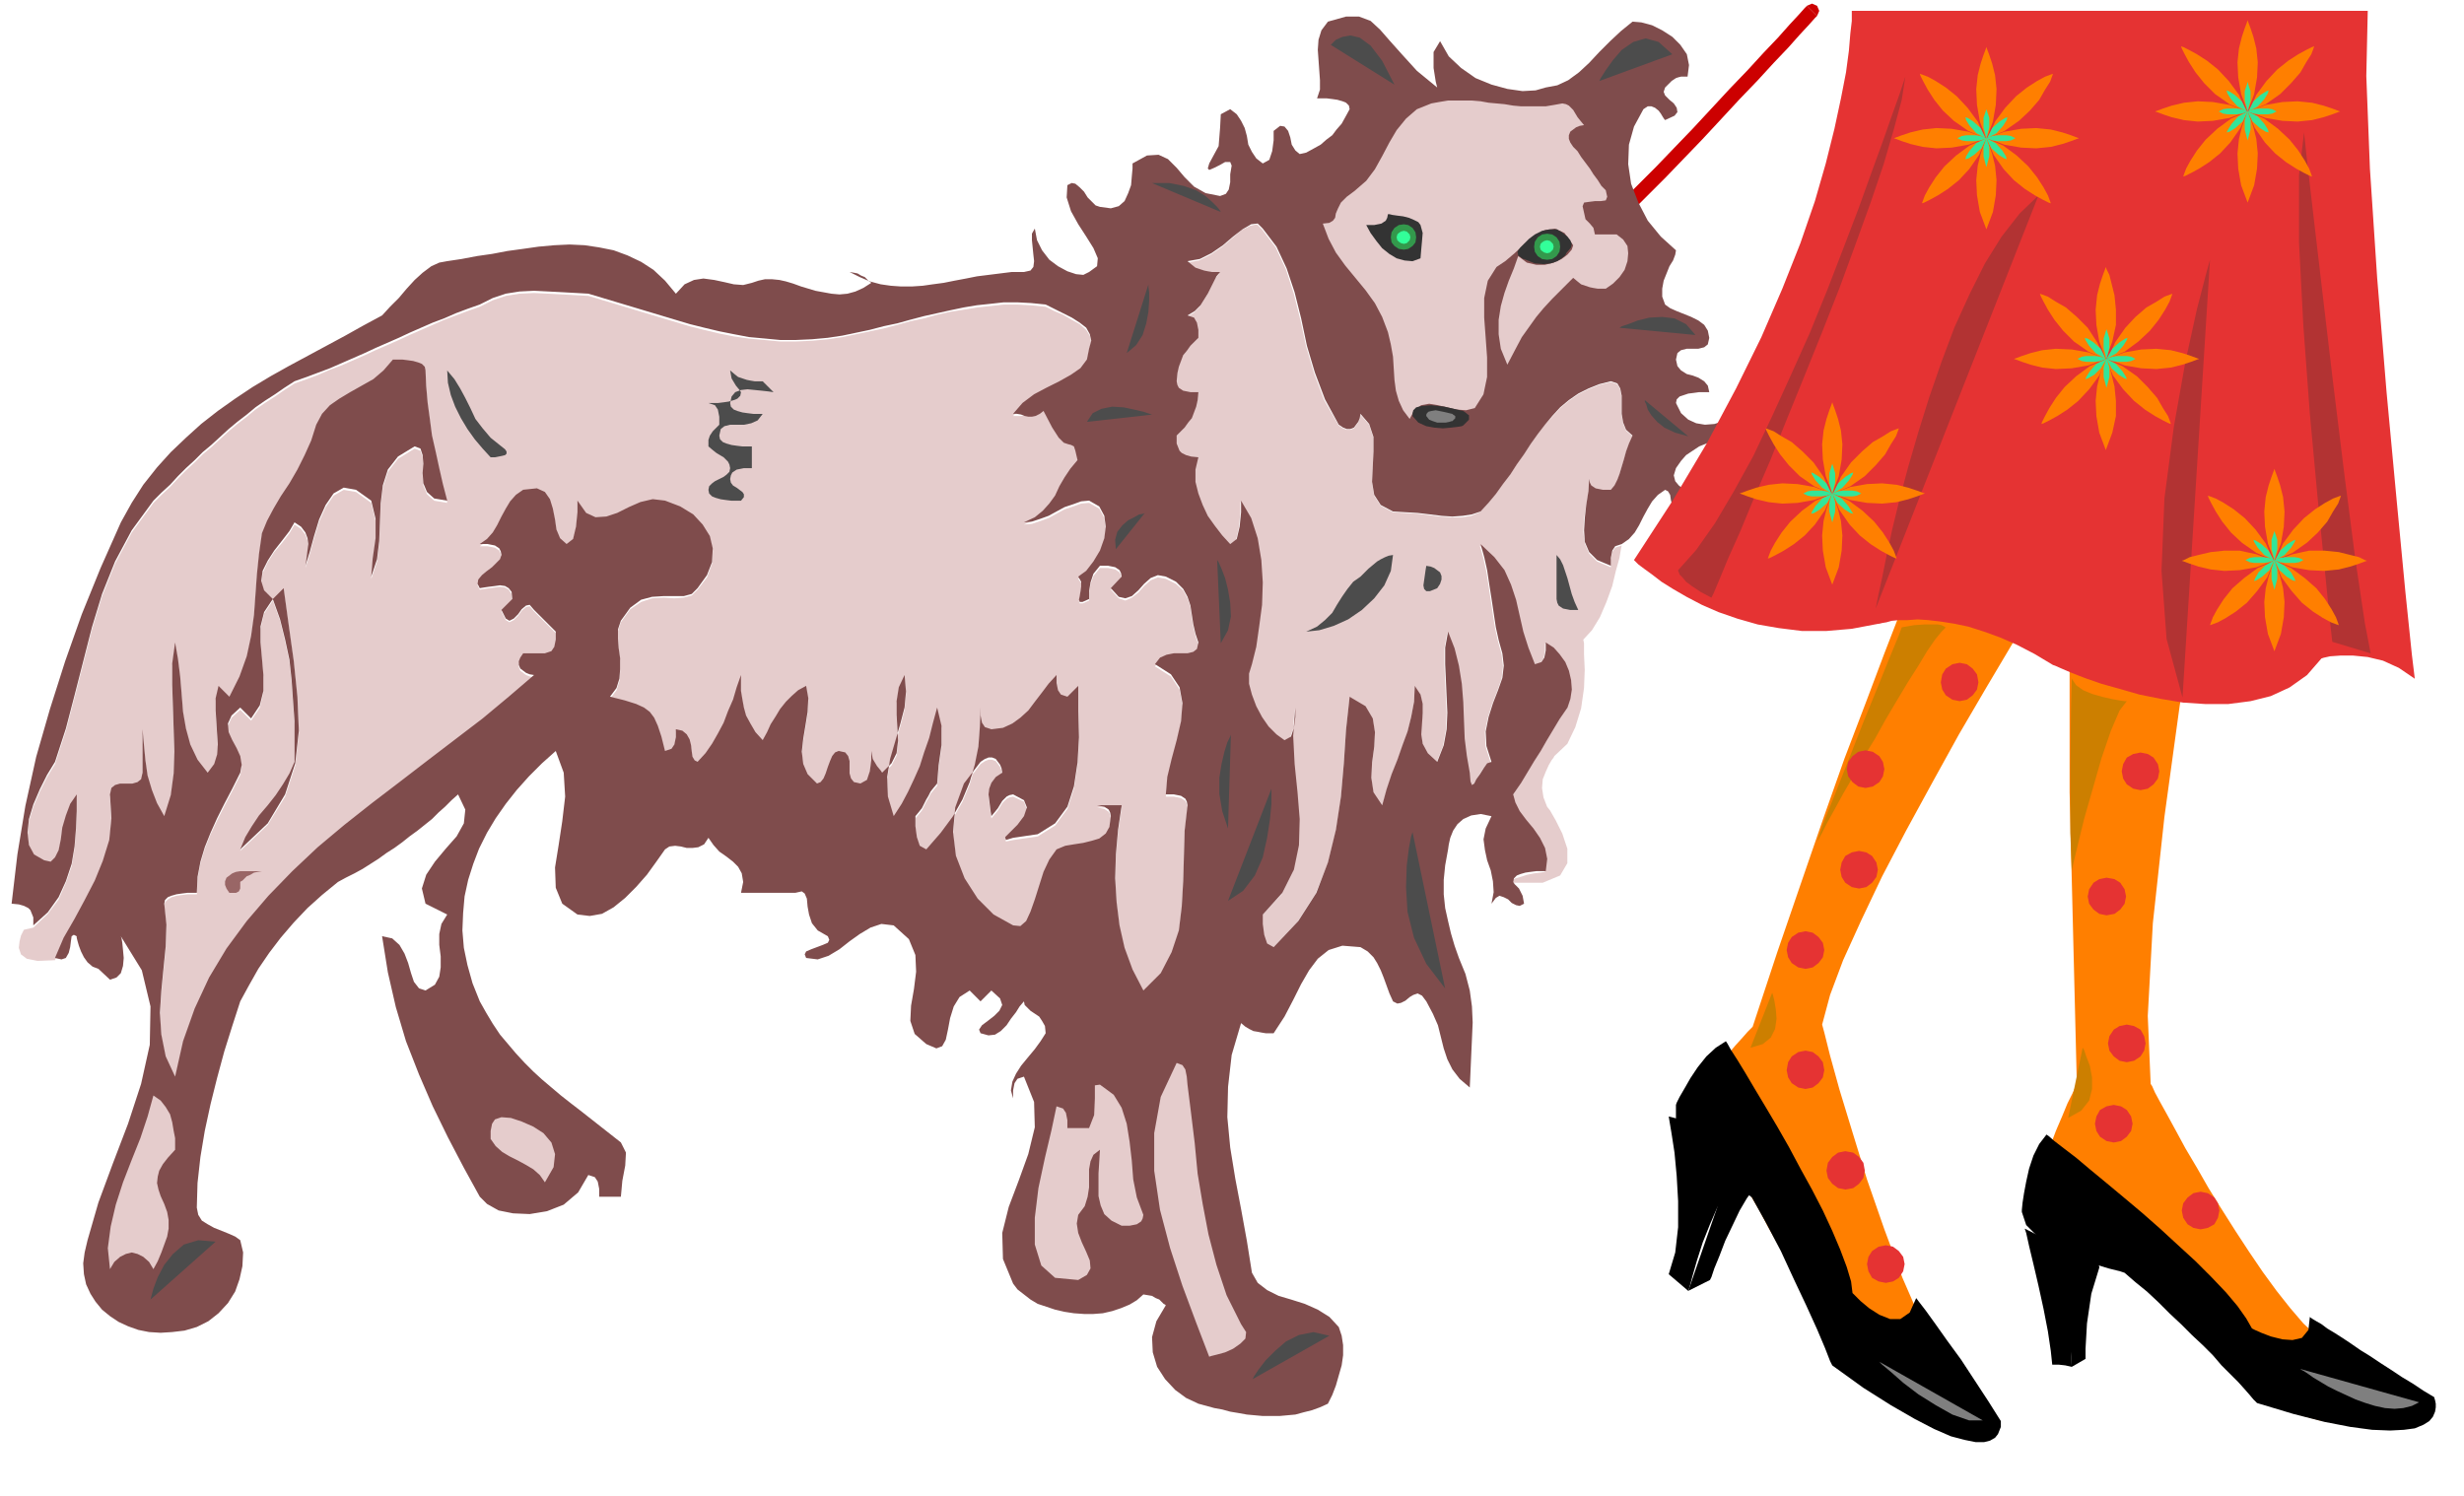 <svg xmlns="http://www.w3.org/2000/svg" width="326.88" height="2.067in" fill-rule="evenodd" stroke-linecap="round" preserveAspectRatio="none" viewBox="0 0 3405 2067"><style>.pen1{stroke:none}.brush2{fill:#c00}.brush3{fill:#e5cccc}.brush5{fill:#4c4c4c}.brush7{fill:#333}.brush8{fill:#7f7f7f}.brush9{fill:#33994c}.brush10{fill:#3f9}.brush11{fill:#ff7f00}.brush12{fill:#e53333}.brush13{fill:#000}.brush16{fill:#33e599}</style><path fill-rule="nonzero" d="m2511 22 3-7-3-7-7-3-7 3z" class="pen1 brush2"/><path fill-rule="nonzero" d="m2209 332 12-10 17-14 19-18 21-21 24-24 25-26 26-27 26-28 25-27 25-26 22-24 20-21 16-18 13-14 8-9 3-3-14-14-3 3-8 9-13 14-16 18-20 21-22 24-25 26-25 27-26 28-26 27-25 26-24 24-21 21-19 18-15 14-10 8z" class="pen1 brush2"/><path fill-rule="nonzero" d="m2199 316-4 6 2 6 5 5 7-1z" class="pen1 brush2"/><path d="m2090 1220-3-1 2-2 5-3 7-2 9-3 10-2 8-1 7-1 2-16-3-15-7-14-9-13-10-12-9-12-6-12-3-11 11-17 9-15 9-15 9-14 8-14 9-15 9-15 11-16 4-12 2-13-1-13-3-13-5-12-8-11-8-9-11-7v11l-2 10-4 6-9 3-9-22-7-23-5-22-5-21-7-21-9-20-14-18-19-18 5 18 4 18 3 19 3 20 3 20 3 19 4 18 5 18 2 17-2 17-6 17-7 18-6 19-4 20 1 20 7 22-6 3-5 6-5 8-5 8-3 5-3 2-2-4-1-13-4-23-3-24-1-25-1-26-2-25-4-25-6-24-9-23-4 22v23l1 22 1 23 1 22-1 23-4 22-9 23-13-12-6-13-2-13v-15l2-14v-13l-3-13-8-12-1 22-4 21-5 20-7 20-7 19-8 21-7 21-6 22-12-18-3-21 1-21 3-22 1-20-3-19-10-17-22-13-5 46-3 46-4 47-7 46-11 44-17 42-25 39-34 36-9-5-4-12-2-15v-13l27-29 16-32 7-35 1-35-3-38-4-38-2-39 3-40v13l-2 15-4 12-9 5-11-8-11-11-9-13-8-15-6-16-4-15v-14l4-13 6-24 4-28 4-30 1-31-2-31-5-29-9-28-14-25v16l-2 20-4 18-9 7-11-12-10-13-10-15-7-15-6-16-4-16v-17l4-17-10-1-7-2-6-3-3-3-2-5-2-5v-11l6-6 5-5 5-7 5-6 3-8 3-8 2-9 1-11h-11l-5-1-5-1-3-2-3-2-2-4-1-5 1-11 2-9 3-8 3-8 5-6 5-7 5-5 6-6v-11l-2-10-4-6-9-3 10-6 8-8 5-8 5-8 4-8 4-8 4-8 5-6h-11l-6-1-5-1-6-2-6-2-5-4-6-5 17-3 16-8 16-11 14-12 13-11 12-6 9-2 7 7 19 25 14 30 11 34 9 36 8 37 11 37 14 37 20 35 6 4 5 2h5l5-2 3-4 3-4 2-5 1-6 12 14 6 18v20l-1 21-1 21 3 18 9 14 17 9 17 1 17 1 16 2 16 2 15 1h14l13-2 12-5 11-12 10-12 10-14 10-13 9-14 10-14 9-14 10-14 10-13 11-12 11-12 12-10 13-9 14-7 15-6 16-4 9 3 4 7 2 10v25l2 12 4 10 9 8-5 11-4 11-3 11-3 10-3 10-3 8-4 8-5 6h-11l-5-1-5-1-3-2-3-2-2-4-1-5-1 18-3 18-3 18-1 18 2 16 6 14 11 11 19 8v-11l2-10 4-6 9-3-1 5-2 12-5 18-5 21-8 22-9 21-11 18-12 13 1 5v15l1 22-1 25-4 28-8 26-11 23-18 17-1 2-3 4-4 7-4 9-4 10-1 12 2 13 5 13 4 5 8 14 9 18 7 21v20l-10 17-24 10h-42zM33 1285l-1 2-3 6-2 8-1 9 3 9 8 6 15 3 24-1 12-28 15-26 14-27 14-26 11-28 9-28 3-31-2-32 2-9 5-4 7-2h17l7-2 5-4 2-9V966v45l2 22 2 21 3 21 6 20 7 18 10 18 9-29 4-30 1-30-1-31-1-31-1-30v-30l4-29 4 23 3 24 2 24 2 25 4 23 6 22 10 21 14 18 9-12 4-13 1-14-1-15-1-16-1-16v-17l4-17 15 15 14-28 10-28 6-29 4-28 2-28 2-29 3-28 4-28 7-17 9-17 10-17 12-18 11-19 10-20 9-20 7-22 8-15 11-12 13-9 15-9 16-9 16-10 14-12 13-15h13l8 1 7 1 7 2 5 3 4 4 1 5 1 22 2 23 3 22 3 23 5 22 5 23 5 22 6 23-18-3-10-9-5-12-1-14 1-13-1-12-3-9-8-3-23 14-14 18-7 22-3 25-1 26-1 26-3 25-8 24 2-25 4-28v-27l-6-25-21-15-17-3-14 8-11 16-9 20-7 23-6 22-6 19 1-6 1-8 1-8 1-8-1-8-3-8-6-8-9-6-7 12-10 13-11 13-9 14-7 15-2 13 4 13 12 12 15-15 7 51 7 50 5 49 2 48-5 45-14 43-24 39-38 36 7-16 9-15 10-15 12-14 11-14 10-15 9-15 7-16v-56l-2-28-2-29-3-28-6-28-7-29-10-28-12 18-5 21v21l2 23 2 23v21l-5 21-12 18-15-15-12 11-5 11 1 12 5 11 6 11 5 11 2 12-2 11-11 22-11 21-10 20-9 19-8 20-6 20-4 21-1 22h-13l-8 1-7 1-7 2-5 3-4 4-1 5 3 29-1 30-3 30-3 31-2 31 2 30 6 30 13 28 11-49 16-46 20-42 24-40 28-38 30-36 33-34 35-32 37-31 38-30 38-30 39-29 38-29 38-29 36-30 35-30-6-1-5-2-4-3-4-3-2-5v-5l2-5 4-6h30l9-3 4-7 2-9v-12l-5-5-4-4-3-3-3-3-3-3-3-3-4-4-5-5-6-7-5 1-6 5-5 7-6 6-6 3-5-3-6-12 15-15-1-9-4-6-5-3-7-1-7 1-8 1-7 1-6 1-3-6 1-5 5-6 6-6 8-5 6-6 5-5 2-6-1-5-2-4-3-2-3-2-5-1-5-1h-11l10-7 8-9 6-10 6-12 6-11 6-10 8-9 10-7 19-2 11 5 7 10 4 13 3 15 2 14 5 12 9 8 9-7 4-17 2-20v-16l12 17 13 6 15-1 15-5 16-8 16-7 17-4 17 2 21 8 18 11 13 14 10 16 4 17-1 18-7 19-13 17-8 8-11 3-13 1-15-1-16 1-15 5-15 10-13 18-4 12v13l1 14 2 14v14l-1 14-4 13-9 12 20 5 16 5 11 5 8 6 6 8 5 11 5 15 5 20 9-3 4-6 2-10v-11l9 2 6 5 4 7 2 8 1 9 1 7 3 5 4 2 11-12 9-13 8-14 8-15 6-16 7-16 5-17 6-17v22l2 12 2 11 3 11 6 11 7 12 10 11 6-11 5-11 7-11 6-10 8-10 8-8 9-8 11-6 3 17-1 19-3 19-3 18-2 18 2 17 6 14 13 13 5-2 4-5 3-7 3-9 3-8 3-7 4-5 5-2 9 2 4 5 2 7v17l2 7 4 5 9 2 9-5 4-12 2-15v-13l2 11 6 10 5 6 2 3 13-13 7-14 2-17-1-18-1-18v-19l3-19 8-17 2 23-2 22-6 23-7 24-7 24-4 25 1 27 8 27 11-17 9-17 8-17 8-18 6-19 7-20 5-20 6-22 6 25v27l-4 28-2 25-5 6-4 5-3 6-3 5-3 6-3 6-4 5-5 6v13l2 15 4 12 9 5 20-23 17-22 13-23 10-24 7-24 5-25 2-27 1-27v11l2 10 4 6 9 3 16-2 13-6 11-8 11-10 9-12 10-13 9-12 11-12v11l2 10 4 6 9 3 15-15v35l1 36-2 35-5 33-9 28-17 23-24 15-34 5-10 2-1-3 7-7 10-11 9-11 4-12-4-11-15-7-5 1-4 2-3 3-3 3-3 5-3 5-4 5-5 6-1-6-1-8-1-8-1-8 1-8 3-8 6-8 9-6-1-6-2-5-3-4-3-4-5-2h-5l-5 2-6 4-23 30-12 33-3 34 4 33 12 31 18 28 22 22 27 15 10 1 8-7 6-13 6-17 6-19 6-20 8-17 10-14 12-4 12-3 13-2 12-2 10-4 9-6 5-10 2-14-1-5-2-4-3-2-3-2-5-1-5-1h-11 45l-5 34-3 33-1 34 2 33 4 32 7 31 11 30 15 29 24-25 15-28 10-31 4-33 2-34 1-35 1-36 4-34-1-5-2-4-3-2-3-2-5-1-5-1h-11l2-24 6-25 7-26 6-26 2-25-4-22-12-18-22-14 7-9 9-4 10-2h19l8-2 5-4 2-9-4-12-3-13-2-13-2-14-4-12-6-11-10-9-14-7-11-2-10 4-9 8-8 9-9 7-9 4-9-3-11-12 15-15-1-5-2-4-3-2-3-2-5-1-5-1h-11l-9 11-4 11-2 12v11l-9 4h-4l-1-3 1-5 1-6 1-7v-7l-4-6 11-8 10-13 9-15 6-17 2-16-2-15-7-13-14-8-11 1-11 4-12 4-11 6-11 6-11 4-12 4-11 1 16-7 15-9 14-11 13-12 12-13 12-13 12-13 11-12-11-10-11-8-11-7-10-7-10-7-8-10-8-11-6-15-6 5-5 4-6 2-5 2-6 1-6 1h-11l13-15 16-12 17-9 18-9 16-9 13-10 9-12 3-15 3-11-2-9-5-8-9-8-11-6-12-7-12-5-12-6-20-2-19-1h-19l-18 2-19 2-18 3-19 3-18 4-18 5-19 4-18 5-19 5-19 4-19 4-19 4-20 3-22 2-22 1h-22l-21-2-22-2-21-3-20-4-21-5-20-5-20-6-20-6-20-6-20-6-20-6-20-6-20-6-18-1-18-1-19-1-20-1-20 1-19 3-18 6-18 9-17 6-16 6-16 6-16 7-16 7-16 7-15 7-16 7-16 7-15 7-16 7-16 7-16 6-16 7-16 6-17 6-14 9-13 9-14 9-13 9-12 10-13 10-12 10-12 11-12 11-12 10-11 11-12 11-11 11-11 12-12 11-11 11-30 41-23 43-18 45-14 46-12 47-12 47-12 46-15 46-11 18-10 20-9 21-6 20-2 19 2 16 7 13 14 8 9 2 6-6 5-10 3-14 2-16 5-17 6-16 9-13v23l-1 24-2 25-4 24-8 23-10 23-15 20-20 19-13 3z" class="pen1 brush3"/><path d="m2241 752 10-7 8-9 6-10 6-12 6-11 6-10 8-9 10-7 4 2 3 5 1 7 2 8 2 9 3 7 6 5 10 2 6 1 7 1 7 1 6 1 5-1 3-3v-6l-4-9-7-10-9-8-9-6-9-6-8-6-5-6-2-8 3-10 7-10 7-8 9-6 9-6 10-4 11-5 11-5 11-5 3-2 5-5 6-9 2-10-12 6-13 4-13 4-13 1-12-2-11-5-10-9-7-14 1-5 4-4 6-2 6-2 8-1 7-1h14l-2-9-5-6-8-5-8-3-8-2-8-5-5-6-2-9 2-9 5-4 8-2h16l8-2 5-4 2-9-2-10-5-8-8-6-10-5-10-4-10-4-9-4-7-5-4-11v-11l2-11 4-10 4-10 5-8 3-8 1-6-21-19-18-22-13-25-10-26-4-27 1-27 7-25 13-24 6-4h5l5 2 5 4 3 4 3 5 2 3 1 1 13-6 4-5-1-6-4-6-6-5-6-6-2-5 2-6 5-5 4-4 3-2 3-2 3-1 4-1h9l2-16-3-15-9-13-11-11-14-9-14-7-15-4-12-1-16 13-15 14-15 15-14 15-14 13-15 11-15 7-16 3-14 4-18 1-21-3-22-6-22-9-20-14-17-16-12-21-9 15v22l3 19 2 8-28-23-20-22-17-19-14-16-13-12-16-6h-18l-25 7-9 12-4 13-1 14 1 14 1 14 1 14v13l-4 12h13l8 1 7 1 7 2 5 2 4 4 1 5-6 11-5 9-7 8-6 8-8 6-8 7-9 5-11 6-9 2-6-5-5-8-2-10-3-9-5-6-6-1-9 7v13l-2 15-4 12-9 5-9-7-6-9-5-10-2-12-3-11-5-10-6-9-9-7-13 7-1 19-2 25-13 24-2 7 2 2 7-3 8-4 7-4h7l2 5-2 12v11l-2 10-4 6-8 3-20-4-16-9-13-13-11-13-12-12-13-6-16 1-20 11v7l-1 11-1 12-4 11-5 11-8 7-11 3-15-2-6-2-5-5-6-6-5-8-6-6-6-5-5-1-6 3-1 17 6 19 10 18 11 17 10 16 6 14-1 11-11 8-8 4-10-1-12-4-13-7-12-9-10-13-7-14-3-16-4 7v9l1 10 1 10 1 9-1 8-4 5-9 2h-17l-16 2-16 2-16 2-15 3-16 3-15 3-15 2-14 2-15 1h-15l-14-1-14-2-15-4-14-6-14-7 6 1 5 1 5 3 5 2 3 3 3 3 2 1 1 1-11 7-11 5-11 3-11 1-11-1-11-2-11-2-10-3-10-3-11-4-10-3-9-2-10-1h-10l-9 2-9 3-12 3-13-1-13-3-14-3-15-2-13 2-13 6-12 13-15-18-16-15-17-11-19-9-19-7-20-4-20-3-21-1-21 1-22 2-21 3-22 3-21 4-21 3-21 4-20 3-11 2-11 5-12 9-11 10-11 12-11 13-12 12-11 12-26 14-25 14-26 14-26 14-26 14-25 14-25 15-24 16-24 17-23 18-21 19-21 20-19 21-19 24-16 25-15 27-28 63-26 64-23 65-21 66-19 66-15 68-11 67-8 68 10 1 7 2 6 3 3 3 2 5 2 5v11l20-18 15-21 10-22 8-24 4-24 2-25 1-24v-23l-9 13-6 16-5 17-2 16-3 15-5 10-6 6-9-2-14-8-7-13-2-17 2-19 6-20 9-21 10-20 11-18 15-46 12-46 12-47 12-47 14-46 18-45 23-43 30-41 11-11 12-11 11-12 11-11 12-11 11-11 12-10 12-11 12-11 12-10 13-10 12-10 13-9 14-9 13-9 14-9 17-6 16-6 16-6 16-7 16-7 16-7 15-7 16-7 16-7 15-7 16-7 16-7 16-6 16-7 16-6 17-6 18-9 18-6 19-3 20-1 20 1 19 1 18 1 18 1 20 6 20 6 20 6 20 6 20 6 20 6 20 6 20 5 21 5 20 4 21 4 22 2 21 2h22l22-1 22-2 20-3 19-4 19-4 19-5 19-4 18-5 19-5 18-4 18-4 19-4 18-3 19-2 18-2h19l19 1 20 2 12 6 12 6 12 6 11 7 9 7 5 9 2 9-3 11-3 15-9 12-13 9-16 9-18 9-17 9-16 12-13 15h5l6 1 5 2 5 1h5l5-1 6-3 5-4 12 23 9 14 7 7 6 2 4 1 4 2 2 6 3 13-10 12-8 12-7 12-6 13-8 11-9 10-11 9-15 7 11-1 12-4 11-4 11-6 11-6 12-4 11-4 11-1 14 8 7 13 2 15-2 16-6 17-9 15-10 13-11 8 4 7v7l-1 7-1 6-1 5 1 3h4l9-4v-11l2-12 4-12 9-11h11l5 1 5 1 3 2 3 2 2 4 1 5-15 16 11 12 9 2 9-3 9-8 8-9 9-8 10-4 11 2 14 7 10 10 6 11 4 12 2 13 2 13 3 13 4 12-2 9-5 4-8 2h-19l-10 2-9 4-7 9 22 14 12 18 4 22-2 25-6 26-7 26-6 25-2 24h11l5 1 5 1 3 2 3 2 2 4 1 5-4 35-1 35-1 35-2 35-4 33-10 30-15 29-24 24-15-29-11-30-7-31-4-32-2-33 1-33 3-34 5-34h-45 11l5 1 5 1 3 2 3 2 2 4 1 5-2 15-5 9-9 7-10 3-12 3-13 2-12 2-12 5-10 14-8 17-6 19-6 19-6 17-6 13-8 7-10-1-27-15-22-22-18-28-12-31-4-33 3-34 12-33 23-30 6-4 5-2h5l5 2 3 4 3 4 2 5 1 6-9 6-6 8-3 8-1 8 1 8 1 8 1 8 1 6 5-6 4-5 3-5 3-5 3-3 3-3 4-2 5-1 15 8 4 10-4 12-9 12-10 10-7 7 1 4 10-3 34-5 24-15 17-23 9-28 5-33 2-35-1-36v-35l-15 15-9-3-4-6-2-10v-11l-11 12-9 12-10 13-9 12-11 10-11 8-13 6-16 2-9-3-4-6-2-10v-11l-1 27-2 27-5 25-7 24-10 24-13 23-17 23-20 23-9-5-4-12-2-15v-14l5-6 4-5 3-6 3-6 3-5 3-6 4-5 5-6 2-25 4-28v-27l-6-25-6 22-5 20-7 20-6 19-8 18-8 17-9 17-11 17-8-27-1-27 4-25 7-24 7-24 6-23 2-22-2-23-8 17-3 19v19l1 18 1 18-2 17-7 14-13 13-2-3-5-6-6-10-2-11v13l-2 15-4 12-9 5-9-2-4-5-2-7v-17l-2-7-4-5-9-2-5 2-4 5-3 7-3 8-3 9-3 7-4 5-5 2-13-13-6-14-2-17 2-18 3-18 3-19 1-19-3-17-11 6-9 8-8 8-8 10-6 10-7 11-5 11-6 11-10-11-7-12-6-11-3-11-2-11-2-12v-22l-6 17-5 17-7 16-6 16-8 15-8 14-9 13-11 12-4-2-3-5-1-7-1-9-2-8-4-7-6-5-9-2v11l-2 10-4 6-9 3-5-20-5-15-5-11-6-8-8-6-11-5-16-5-20-5 9-12 4-13 1-13v-15l-2-14-1-13v-13l4-12 13-18 15-11 15-4 16-1h28l11-3 8-8 13-18 7-18 1-19-4-17-10-16-13-14-18-11-21-8-17-2-17 4-16 7-16 8-15 5-15 1-13-6-12-17v16l-2 20-4 17-9 7-9-8-5-12-2-14-3-15-4-13-7-10-11-5-19 2-10 7-8 9-6 10-6 11-6 12-6 10-8 9-10 7h11l5 1 5 1 3 2 3 2 2 4 1 5-2 6-5 5-6 6-8 6-6 5-5 6-1 6 3 6 6-1 7-1 8-1 7-1 7 1 5 3 4 5 1 10-15 15 6 12 5 3 6-3 6-6 5-7 6-5 5-1 6 7 5 5 4 4 3 3 3 3 3 3 3 3 4 4 5 5v11l-2 10-4 6-9 3h-30l-4 6-2 5v5l2 5 4 3 4 3 5 2 6 1-35 30-36 30-38 29-38 29-39 30-38 29-38 30-37 31-35 33-33 34-30 35-28 38-24 40-20 43-16 45-11 49-13-28-6-30-2-30 2-31 3-31 3-30 1-30-3-29 1-5 4-4 5-2 7-2 7-1 8-1h13l1-22 4-21 6-20 8-20 9-20 10-20 11-21 11-22 2-11-2-12-5-11-6-11-5-11-1-12 5-11 12-11 15 15 12-18 5-20v-22l-2-23-2-22v-22l5-20 12-18 10 28 7 28 6 28 3 28 2 29 2 28v56l-7 16-9 15-10 15-11 14-12 14-10 15-9 15-7 17 38-36 24-40 14-43 5-45-2-47-5-49-7-50-7-51-15 15-12-12-4-13 2-14 7-14 9-14 11-14 10-13 7-12 9 6 6 8 3 8 1 8-1 8-1 8-1 8-1 6 6-19 6-22 7-23 9-20 11-16 14-8 17 3 21 15 6 25v27l-4 28-2 25 8-24 3-25 1-26 1-26 3-25 7-22 14-18 23-14 8 3 3 9 1 12-1 13 1 14 5 12 10 9 18 3-6-23-5-22-5-23-5-22-3-23-3-22-2-23-1-22-1-5-4-4-5-2-7-2-7-1-8-1h-13l-13 15-14 12-16 9-16 9-15 9-13 9-11 12-8 15-7 22-9 20-10 20-11 19-12 18-10 17-9 17-7 17-4 28-3 29-2 28-2 28-4 29-6 28-10 28-14 28-15-15-4 17v17l1 16 1 16 1 15-1 14-4 13-9 12-14-18-10-21-6-22-4-23-2-25-2-24-3-24-4-23-4 29v30l1 30 1 31 1 31-1 30-4 30-9 29-10-18-7-18-6-20-3-21-2-21-2-22v-45 105l-2 9-5 4-7 2h-17l-7 2-5 4-2 9 2 33-3 30-9 29-11 27-14 27-14 26-15 26-12 28 9 2 6-2 4-7 2-8 1-8 1-7 3-2 4 2v2l1 4 2 7 3 8 4 8 5 7 7 6 8 3 16 15 9-3 6-6 3-10 1-11-1-11-1-10-1-6-1-3 29 47 12 50-1 53-12 54-18 55-21 55-20 54-15 52-4 17-2 15 1 15 3 14 6 13 7 11 9 11 11 9 12 8 13 6 14 5 15 3 16 1 16-1 17-2 17-5 16-8 14-11 13-14 10-16 6-17 4-18 1-19-4-17-7-5-9-4-10-4-10-4-9-5-8-5-5-8-2-10 1-34 4-36 6-36 8-37 9-36 10-37 11-35 11-34 12-22 13-23 15-22 16-21 18-21 19-20 20-18 22-18 11-6 12-6 11-6 11-7 11-7 11-8 11-7 11-8 10-8 11-8 10-8 10-8 9-9 9-8 9-9 9-8 10 21-2 19-10 18-15 17-15 18-12 18-6 19 5 21 30 15-8 13-3 14v15l2 16v15l-2 13-6 11-13 8-9-3-7-9-4-12-4-14-5-13-7-12-10-9-14-3 8 50 11 48 14 47 18 46 19 44 21 43 22 42 22 40 10 10 16 9 20 4 23 1 24-4 23-9 20-17 14-24 9 3 4 6 2 10v11h30l2-22 4-21 1-18-7-14-14-11-14-11-14-11-14-11-13-10-14-11-13-11-13-11-12-11-12-12-12-13-11-13-11-13-10-15-9-15-9-16-10-25-7-25-5-24-2-24 1-24 2-23 5-23 7-22 8-21 11-22 12-20 14-20 15-19 17-19 18-18 19-17 11 30 2 33-4 34-5 33-5 31 1 28 9 22 21 15 17 2 17-3 16-9 16-13 15-15 15-17 13-18 12-17 6-4 8-1 8 1 8 2h8l8-1 8-4 6-9 7 10 8 9 10 7 9 7 7 7 5 9 2 12-3 15h75l9-2 4 3 3 7 1 11 2 11 4 12 8 10 14 8 2 5-2 4-7 3-8 3-8 3-7 3-2 4 2 5 16 2 15-5 15-9 14-11 14-10 15-9 15-5 17 2 21 19 9 22 1 23-3 24-4 23-1 21 6 18 16 14 14 6 8-3 5-9 3-14 3-16 5-16 8-13 14-9 15 15 15-15 12 11 3 9-4 8-7 7-9 7-8 6-4 6 2 5 11 3 9-1 8-5 8-8 6-9 7-9 5-8 6-7 1 5 4 4 4 4 6 4 6 4 4 6 4 7 1 10-7 11-8 11-10 12-9 11-7 11-5 11-2 12 3 11v-11l2-10 4-6 9-3 14 35 1 35-9 37-13 36-14 37-9 36 1 36 14 34 6 8 9 7 9 7 10 6 12 4 12 4 13 3 13 2 14 1h13l13-1 13-3 12-4 12-5 10-6 9-8 6 1 6 1 5 3 5 2 3 3 3 3 2 1 1 1-13 22-6 22 1 21 6 20 11 17 14 15 15 11 17 8 11 3 11 3 11 2 11 3 12 2 11 2 11 1 11 1h23l11-1 11-1 11-3 12-3 11-4 11-5 6-12 5-13 4-14 4-14 2-14v-14l-2-13-4-12-13-14-16-10-18-8-19-6-17-5-16-8-13-10-8-14-7-44-8-44-8-42-7-43-4-42 1-42 5-44 13-44 6 5 5 3 6 3 6 1 5 1 6 1h11l15-23 12-23 11-22 11-19 12-16 15-12 19-6 25 2 10 6 8 8 5 8 5 10 4 10 4 11 4 11 5 11 6 3 5-1 6-3 6-5 5-3 6-2 6 3 6 8 9 17 7 16 4 16 4 16 5 15 7 14 10 13 14 12 1-22 1-23 1-22 1-23-1-22-3-22-6-23-9-22-6-17-5-17-4-17-4-18-2-19v-20l2-20 4-22 1-7 2-9 4-10 6-9 8-7 11-5 13-2 15 3-8 17-3 15 2 15 3 14 5 14 3 15 1 15-3 16 6-8 5-3 6 2 6 3 5 5 6 3 5 1 6-3-2-11-5-10-6-6-2-3 1-5 4-4 5-2 7-2 7-1 8-1h13l2-17-3-15-7-14-9-13-10-12-9-12-6-12-3-11 11-16 9-15 9-15 9-14 8-14 9-15 9-15 11-16 4-12 2-13-1-13-3-13-5-12-8-11-8-9-11-7v11l-2 10-4 6-9 3-9-23-7-22-5-22-5-22-7-21-9-20-14-18-19-18 5 18 4 18 3 20 3 19 3 20 3 20 4 18 5 18 2 17-2 17-6 17-7 18-6 19-4 20 1 20 7 22-6 2-5 7-5 8-5 7-3 6-3 2-2-5-1-12-4-23-3-24-1-25-1-26-2-25-4-25-6-24-9-23-4 22v23l1 22 1 23 1 22-1 23-4 22-9 23-13-12-7-13-2-13 1-15 1-14v-13l-3-13-8-12-1 22-4 21-5 20-7 19-7 20-8 20-7 21-6 22-12-18-3-20 1-21 3-22 1-20-3-19-10-17-22-13-5 46-3 46-4 46-7 46-11 45-16 42-25 39-34 36-9-5-4-12-2-15v-13l27-30 16-32 7-34 1-36-3-37-4-39-2-39 3-39v13l-2 15-4 12-9 5-11-8-11-11-9-13-8-15-6-16-4-15v-14l4-13 6-24 4-28 4-30 1-31-2-31-5-30-9-28-14-24v16l-2 20-4 17-9 7-11-12-10-13-10-14-7-15-6-16-4-16v-17l4-17-10-1-7-2-6-3-3-3-2-5-2-5v-11l6-6 5-5 5-7 5-6 3-8 3-8 2-9 1-11h-11l-5-1-5-1-3-2-3-2-2-4-1-5 1-11 2-9 3-8 3-8 5-6 5-7 5-5 6-6v-11l-2-10-4-7-9-3 10-6 8-8 5-8 5-8 4-8 4-8 4-8 5-6h-11l-6-1-5-1-6-2-6-2-5-4-6-5 17-3 16-8 16-11 14-12 13-10 12-7 9-1 7 7 19 25 14 30 11 33 9 36 8 38 11 37 14 37 19 35 6 4 5 2h5l5-2 3-4 3-4 2-5 1-6 12 14 6 18v20l-1 21-1 21 3 18 9 14 17 9 17 1 17 1 17 2 16 2 15 1 14-1 13-2 12-4 11-12 10-12 10-14 10-13 9-14 10-14 9-14 10-14 10-13 10-12 11-12 12-10 13-9 14-7 15-6 16-4 9 3 4 7 2 10v25l2 12 4 10 9 8-5 11-4 11-3 11-3 10-3 10-3 8-4 8-5 6h-11l-5-1-5-1-3-2-3-2-2-4-1-5-1 17-3 19-2 18-1 17 1 16 6 14 11 11 19 8v-11l2-10 4-6 9-3z" class="pen1" style="fill:#7f4c4c"/><path d="m1054 527 15 15-7-1-9-1-10-1-10-1-9 1-8 3-5 6-2 9 1 5 4 4 5 2 7 2 7 1 8 1h13l-7 9-9 4-10 2h-19l-8 2-5 4-2 9 1 5 4 4 5 2 7 2 7 1 8 1h13v30h-11l-5 1-5 1-3 2-3 2-2 4-1 5 1 5 3 4 5 3 4 3 4 3 2 3v4l-4 5h-13l-8-1-7-1-7-2-5-2-4-4-1-5 1-5 4-4 4-3 6-3 6-3 4-3 4-4 1-5-1-5-2-4-3-3-3-3-5-3-5-3-5-4-6-5v-9l2-6 4-6 9-9v-11l-2-10-4-6-9-3h13l8-1 7-1 7-2 5-2 4-4 1-5-2-3-5-6-6-10-2-11 6 5 5 4 6 2 6 2 5 1 6 1h11zm-361 90 5 4 2 3v3l-2 2-4 1-5 1-5 1h-6l-11-12-11-13-10-14-9-15-8-16-6-16-4-17-1-17 10 12 8 13 7 13 7 14 7 15 10 13 11 13 15 12zm1187 180 6-6 5-5 6-5 6-5 5-3 6-3 5-2 6-1-3 22-9 20-14 18-17 16-19 13-20 9-20 6-18 2 15-7 11-9 10-10 7-12 7-11 7-10 8-10 10-7zm91-15 6 1 5 2 4 3 4 3 2 5v5l-2 6-4 6-10 4h-5l-3-3-1-5 1-7 1-7 1-7 1-6zm180-15 5 6 4 8 3 9 3 9 3 11 3 11 4 11 5 11h-11l-5-1-5-1-3-2-3-2-2-4-1-5v-61z" class="pen1 brush5"/><path d="M332 1219v9l-2 4-4 2h-9l-4-6-2-5v-5l2-5 4-3 4-3 5-2 6-1h30l-6 1-5 1-5 3-5 2-3 3-3 3-2 1-1 1z" class="pen1" style="fill:#966"/><path d="m1873 263-12 9-8 8-4 8-3 7-1 6-3 4-5 3-9 1 8 21 10 19 13 18 14 17 14 17 13 18 10 19 8 21 4 17 3 17 1 16 1 16 2 15 4 14 6 13 9 12 7-13 9-6 11-2 12 2 13 3 13 3 13 1 12-3 12-19 5-24v-27l-2-28-2-27v-27l5-24 12-19 12-8 13-11 14-13 14-11 14-8 14-2 13 6 12 17-2 6-6 7-8 6-11 5-12 3h-12l-13-3-12-9-6 17-7 17-6 17-5 18-3 19v20l3 20 9 22 11-21 9-17 10-14 10-14 10-12 12-13 13-13 16-16 6 5 5 4 6 2 6 2 5 1 6 1h11l10-7 9-9 7-10 4-12 1-11-1-10-6-9-9-7h-30l-2-9-5-6-6-6-2-9-2-9 2-5 7-1 8-1h8l7-1 2-5-2-9-6-6-5-8-6-8-5-8-6-8-6-8-5-8-6-6-4-6-2-5v-5l2-5 4-3 4-3 5-2 6-1-5-6-4-5-3-5-3-5-3-3-3-3-4-2-5-1-11 2-12 2h-34l-11-1-12-2-11-1-11-1-11-2-12-1h-33l-12 2-11 2-20 8-15 13-13 16-10 17-10 19-10 18-12 16-15 13zm-232 1236-1-11-2-10-4-6-8-3-22 47-9 50v52l8 54 14 53 17 52 19 51 18 47 3-1 8-2 11-3 11-5 10-7 7-7 1-9-7-11-20-40-14-42-11-42-8-42-7-42-4-42-5-41-5-40zm-136 60h-30v-11l-2-10-4-6-9-3-7 33-9 38-9 42-5 41v37l9 29 19 17 32 3 12-7 5-9-1-11-5-12-6-13-5-13-2-13 2-12 9-12 4-13 2-13v-25l2-11 4-9 9-7-1 17-1 16v31l3 13 5 12 10 9 14 7h11l5-1 5-1 3-2 3-2 2-4 1-5-9-24-5-25-2-26-3-26-4-25-7-22-11-18-19-14-7 1v18l-1 23-7 18zm-812-15-9 3-4 6-2 10v11l7 10 9 8 10 6 12 6 11 6 10 6 9 8 7 10 12-21 2-18-5-16-11-13-14-9-16-7-15-5-13-1zm-466 120-5-11-3-9-2-9 1-9 2-8 5-9 7-9 10-11v-16l-2-10-2-12-3-11-6-10-7-9-10-7-8 29-10 30-12 30-12 31-10 31-7 30-4 30 3 29 6-10 8-7 8-4 8-2 8 2 8 4 8 7 6 10 6-11 5-12 4-11 4-11 2-11v-12l-2-11-4-11z" class="pen1 brush3"/><path d="m1963 311 3 11-1 12-1 11-1 12-11 4-11-1-11-3-10-6-10-8-8-10-8-11-6-11h11l5-1 5-1 3-2 3-2 2-4 1-5h2l4 1 7 1 8 1 8 2 7 3 6 3 3 4zm-11 264v-4l1-4 4-4 8-2 13-1 18 2 26 6 3 2 5 4v6l-8 8-2 1-6 1-9 1-11 1-12-1-11-2-11-5-8-9z" class="pen1 brush7"/><path d="M1971 575v-2l1-2 2-2 4-1 6-1 10 2 13 3 1 1 3 2v3l-4 4h-1l-3 1-5 1h-12l-6-2-5-2-4-5z" class="pen1 brush8"/><path d="m2097 348 1-2 3-4 5-5 7-7 8-6 10-5 10-2h11l1 1 4 2 4 3 5 4 4 5 2 5-1 5-5 6-1 1-2 4-5 4-6 4-9 3-10 1-12-1-15-6h-1l-3-2-4-3-1-5z" class="pen1 brush7"/><path d="m1839 62 2-2 5-5 9-4 11-2 13 3 15 11 16 21 17 33-88-55zm371 50 2-4 7-11 10-14 12-14 16-11 17-5 18 5 19 17-101 37z" class="pen1 brush5"/><path d="m1940 345 6-1 6-4 4-5 1-7-1-7-4-6-6-4-6-1-7 1-6 4-4 6-1 7 1 7 4 5 6 4 7 1z" class="pen1 brush9"/><path d="m1940 337 4-1 2-2 2-2 1-4-1-4-2-2-2-2-4-1-4 1-3 2-2 2-1 4 1 4 2 2 3 2 4 1z" class="pen1 brush10"/><path d="m2138 359 7-1 6-4 4-6 1-7-1-7-4-6-6-4-7-1-7 1-6 4-4 6-1 7 1 7 4 6 6 4 7 1z" class="pen1 brush9"/><path d="m2138 350 4-1 2-2 2-2 1-4-1-4-2-2-2-2-4-1-4 1-3 2-2 2-1 4 1 4 2 2 3 2 4 1z" class="pen1 brush10"/><path d="M1587 393v3l1 8v12l-1 15-3 16-5 16-9 14-13 11 30-95zm-5 316-2 1-6 1-7 4-8 4-8 7-7 9-3 11 1 13 40-50zm10-136-3-1-9-3-13-3-14-3-16-1-15 3-12 6-8 12 90-10zm90 201 2 3 4 9 5 13 4 16 3 18 1 19-4 19-10 18-5-115zm19 241-1 3-4 8-4 13-4 17-3 19v22l4 24 8 24 4-130zm56 75v21l-2 21-4 26-6 27-11 25-16 21-21 14 60-155zm195 60-2 6-3 16-3 24-1 30 2 34 9 36 17 36 26 34-45-216zm286-697 3-2 9-3 13-5 16-4 18-1 17 2 16 8 13 15-105-10zm35 100v2l2 4 2 7 5 8 8 9 10 8 15 7 18 5-60-50zm-586-260-1-2-4-5-7-7-9-8-13-8-17-6-20-4h-24l95 40zm44 1613 2-4 6-9 10-13 13-13 15-13 18-9 20-4 22 5-106 60zM208 1796l1-4 3-11 6-16 9-17 12-15 15-13 20-6 24 2-90 80z" class="pen1 brush5"/><path d="m2741 580-2 3-4 10-8 16-10 22-13 29-15 35-18 42-20 49-23 55-24 62-26 69-29 76-29 82-31 90-33 96-34 103-2 2-5 5-7 8-10 11-11 13-14 17-13 18-15 21-1 1-2 5-1 8 2 13 6 17 12 21 21 28 31 33 2 4 7 13 10 17 11 21 13 23 13 22 11 19 10 14 29 38 27 32 26 26 24 22 22 18 21 14 19 11 17 7 15 6 13 3 12 1h9l7-1 6-1 3-1h1l-7-19-10-20-14-20-15-19-15-17-12-13-9-9-3-3-27-62-25-67-24-69-20-65-18-59-13-47-8-32-3-11 11-41 18-48 25-55 29-61 33-63 36-66 37-67 38-65 38-64 36-60 33-54 30-48 25-40 19-30 13-19 4-7-202-48z" class="pen1 brush11"/><path d="m2868 623-3 48-5 153v271l10 404-2 3-4 9-7 14-7 17-9 21-9 24-8 25-7 25v2l-1 5 2 8 6 11 11 13 20 16 28 19 40 20 4 3 12 8 16 12 20 15 20 16 19 17 16 15 11 13 29 39 29 32 28 25 27 18 26 12 25 7 23 4 21-1 20-3 18-5 15-6 13-7 11-6 8-6 4-4 2-1-13-16-20-15-22-13-24-13-23-10-19-8-13-5-5-2-18-17-18-21-19-24-19-26-19-28-19-29-19-30-18-29-16-28-16-27-13-24-12-22-10-18-7-13-4-9-2-3-4-94 7-128 16-147 21-153 23-143 20-121 14-82 6-31-207 24z" class="pen1 brush11"/><path d="M2559 15v14l-2 17-2 24-4 30-7 36-9 42-12 48-15 52-20 58-25 63-29 67-35 71-40 75-47 79-54 83 2 2 4 4 8 6 11 8 13 10 16 10 19 11 21 11 23 10 26 9 28 8 29 5 32 4h34l35-3 37-7h1l4-1 6-1 7-2 10-1h12l14-1 15 1 17 2 19 3 19 4 22 7 22 8 23 10 25 13 25 15 3 1 9 4 14 6 18 7 23 8 25 7 28 8 30 6 30 5 31 2h31l31-4 28-7 26-12 24-17 20-23 3-1 9-2 14-1h18l20 2 21 5 22 10 22 15-4-33-9-87-12-126-14-150-13-158-10-151-5-128 2-90h-713z" class="pen1 brush12"/><path d="m2306 1543 1 6 3 18 4 26 3 32 2 35v36l-4 35-9 30 27 23 2-6 4-15 6-21 8-25 10-25 10-23 11-17 10-10v-4l-2-10-5-15-7-18-11-17-15-16-21-12-27-7z" class="pen1 brush13"/><path d="m2333 1784 30-15 2-4 4-12 7-17 8-21 10-21 10-21 10-17 9-12-37-13-53 153zm495-216 3 2 8 7 13 10 17 13 19 16 23 19 24 20 25 21 25 22 25 23 24 22 22 22 20 21 16 19 12 17 8 14 4 2 9 4 13 5 16 4 14 1 13-3 9-11 2-18 1 1 3 2 5 3 7 4 8 6 10 6 11 7 12 8 13 9 13 8 15 10 14 9 15 10 15 9 15 10 15 9v1l1 3 1 5v5l-1 6-3 7-5 6-8 5-12 5-15 2-19 1-25-1-30-4-36-7-43-11-50-15-1-1-4-4-5-6-7-8-9-10-11-11-12-12-12-14-14-14-15-14-15-15-16-15-15-15-16-15-16-13-15-13-6-2-16-4-23-7-26-10-26-12-23-15-16-16-6-18v-3l1-10 2-13 3-16 4-18 6-18 8-16 10-13z" class="pen1 brush13"/><path d="m2385 1439 2 3 5 9 9 14 11 18 13 22 15 25 16 27 16 28 16 30 16 29 15 29 13 28 11 26 9 24 6 20 2 16 3 3 8 8 12 10 14 9 15 6h14l13-9 9-20 3 4 10 13 13 18 17 24 19 26 19 29 19 29 17 27v8l-2 5-2 5-4 5-7 4-8 2h-12l-15-3-19-5-23-10-27-14-33-19-38-24-43-31-3-6-7-18-11-26-15-33-17-36-18-39-20-38-20-36-5-4-14-9-19-15-21-18-20-21-17-21-9-21v-19l1-3 4-8 7-12 8-14 10-15 12-15 13-12 14-9zm489 297-10 37-3 51 1 45 1 20-9-2-9-1h-9l-2-19-4-27-6-31-7-32-7-30-6-25-4-18-2-6 76 38z" class="pen1 brush13"/><path d="m2863 1889 19-11v-14l2-35 6-41 11-36v-1l-1-4-3-5-4-6-6-6-9-6-12-4-15-3 12 172z" class="pen1 brush13"/><path d="m2592 841 1-5 3-15 5-23 6-30 8-37 10-41 12-45 14-48 15-48 17-49 18-48 21-46 21-42 23-37 25-32 26-25-225 571zm462-482-5 18-13 50-16 73-16 90-13 99-4 100 7 94 22 81 38-605zm169 528-3-26-7-70-10-100-11-119-9-122-6-115v-93l7-59 3 29 9 78 13 111 15 127 16 130 15 116 13 87 8 42-53-16zm-590-781-2 6-6 18-10 28-13 37-16 44-18 50-21 55-22 57-24 59-26 58-26 57-26 55-27 49-26 44-26 37-25 28v1l1 2 1 3 4 4 5 6 8 6 12 8 15 8 3-6 8-19 12-29 17-38 19-46 22-51 23-57 24-59 25-62 24-61 22-60 21-58 18-53 14-48 11-41 5-32z" class="pen1" style="fill:#b23333"/><path d="m2863 938-1 38-1 85v90l2 53 2-10 6-25 9-37 12-42 12-42 13-38 12-28 10-13h-3l-7-1-11-2-13-3-14-4-12-5-10-7-6-9zm-235-71-4 11-12 29-17 42-20 49-20 51-19 48-16 40-9 26 2-3 5-9 7-14 10-18 12-22 14-24 14-26 16-26 15-27 16-27 15-25 14-22 12-20 11-16 9-11 6-6h-1l-1-1-4-2-5-1h-19l-14 1-17 3zm250 581 2 3 3 9 5 13 3 16v16l-4 16-11 14-18 10 20-97zm-429-76 1 3 2 8 2 12 1 13-2 14-6 12-11 9-17 5 30-76z" class="pen1" style="fill:#cc7f00"/><path d="m3179 1892 1 1 4 2 6 4 7 5 10 6 10 6 12 6 13 6 13 6 14 5 13 4 14 3 13 1 12-1 12-3 10-5-164-46zm-582-10 4 4 12 10 17 15 21 16 24 15 23 13 23 8h19l-143-81z" class="pen1 brush8"/><path d="m2958 1092 10-2 8-6 6-8 2-10-2-10-6-9-8-5-10-2-10 2-9 5-5 9-2 10 2 10 5 8 9 6 10 2zm-47 173 11-2 8-6 6-8 2-10-2-10-6-9-8-5-11-2-10 2-8 5-6 9-2 10 2 10 6 8 8 6 10 2zm28 203 10-2 9-6 5-8 2-10-2-10-5-9-9-5-10-2-10 2-8 5-6 9-2 10 2 10 6 8 8 6 10 2zm-18 111 10-2 8-6 6-8 2-10-2-10-6-9-8-5-10-2-10 2-9 5-5 9-2 10 2 10 5 8 9 6 10 2zm120 120 10-2 9-5 5-9 2-10-2-10-5-8-9-6-10-2-10 2-8 6-6 8-2 10 2 10 6 9 8 5 10 2zm-333-730 10-2 8-6 6-8 2-10-2-11-6-8-8-6-10-2-10 2-9 6-5 8-2 11 2 10 5 8 9 6 10 2zm-130 120 10-2 9-6 5-8 2-10-2-10-5-8-9-6-10-2-10 2-8 6-6 8-2 10 2 10 6 8 8 6 10 2zm-9 139 10-2 8-6 6-8 2-10-2-10-6-9-8-5-10-2-10 2-9 5-5 9-2 10 2 10 5 8 9 6 10 2zm-74 111 10-2 8-6 6-8 2-10-2-10-6-8-8-6-10-2-10 2-9 6-5 8-2 10 2 10 5 8 9 6 10 2zm0 166 10-2 8-6 6-8 2-10-2-11-6-8-8-6-10-2-10 2-9 6-5 8-2 11 2 10 5 8 9 6 10 2zm55 139 11-2 8-6 6-8 2-10-2-11-6-8-8-6-11-2-10 2-8 6-6 8-2 11 2 10 6 8 8 6 10 2zm56 129 10-2 8-5 6-9 2-10-2-10-6-8-8-6-10-2-10 2-9 6-5 8-2 10 2 10 5 9 9 5 10 2z" class="pen1 brush12"/><path d="m2745 192 9-24 4-23 1-22-2-19-4-16-4-12-3-8-1-3-1 3-3 8-4 12-4 16-2 19 1 22 4 23 9 24z" class="pen1 brush11"/><path d="m2745 317 9-24 4-23 1-21-2-20-4-16-4-12-3-8-1-3-1 3-3 8-4 12-4 16-2 20 1 21 4 23 9 24zm-2-126-10-23-14-19-15-16-15-12-14-9-11-6-8-3-3-1 1 3 4 8 6 11 9 14 12 15 15 14 20 14 23 10z" class="pen1 brush11"/><path d="m2744 191-24-9-23-4-21-1-19 2-17 4-12 4-8 3-3 1 3 1 8 3 12 4 17 4 19 2 21-1 23-4 24-9zm1 0-23 10-19 14-16 15-12 15-9 14-6 11-3 8-1 3 3-1 8-4 11-6 14-9 15-12 14-15 14-20 10-23zm2 0 10-23 14-19 15-16 15-12 14-9 11-6 8-3 3-1-1 3-3 8-7 11-8 14-13 15-15 14-20 14-23 10z" class="pen1 brush11"/><path d="m2746 191 24-9 23-4 21-1 20 2 16 4 12 4 8 3 3 1-3 1-8 3-12 4-16 4-20 2-21-1-23-4-24-9zm-1 0 23 10 19 14 16 15 12 15 9 14 6 11 3 8 1 3-3-1-8-4-11-6-14-9-15-12-14-15-14-20-10-23z" class="pen1 brush11"/><path d="m2745 191 4-15v-13l-3-9-1-3-1 3-3 9v13l4 15zm0 40 4-15v-13l-3-9-1-3-1 3-3 9v13l4 15zm-1-40-7-14-10-9-8-5-3-1 1 4 5 8 9 10 13 7z" class="pen1 brush16"/><path d="m2745 191-8-3-7-1h-13l-6 1-4 2-2 1h-1 1l2 1 4 2 6 1h13l7-1 8-3zm0 0-14 7-9 10-5 8-1 4 4-1 8-5 10-9 7-14zm1 0 7-14 10-9 8-5 3-1-1 4-5 8-9 10-13 7z" class="pen1 brush16"/><path d="m2745 191 8-3 7-1h13l6 1 4 2 2 1h1-1l-2 1-4 2-6 1h-13l-7-1-8-3zm0 0 13 7 9 10 5 8 1 4-3-1-8-5-10-9-7-14z" class="pen1 brush16"/><path d="m2910 496 9-24 5-23v-21l-2-20-4-16-3-12-4-8-1-3-1 3-3 8-4 12-4 16-2 20 1 21 4 23 9 24z" class="pen1 brush11"/><path d="m2910 622 9-24 5-23v-21l-2-20-4-16-3-12-4-8-1-3-1 3-3 8-4 12-4 16-2 20 1 21 4 23 9 24zm-1-126-11-23-13-20-15-15-15-13-14-8-11-7-8-3-3-1 1 3 4 8 6 11 9 14 12 15 15 15 20 14 23 10z" class="pen1 brush11"/><path d="m2910 496-24-9-23-4-22-1-19 2-16 4-12 4-8 3-3 1 3 1 8 3 12 4 16 4 19 2 22-1 23-4 24-9zm1 0-23 10-19 14-16 15-12 15-9 14-6 11-4 8-1 3 3-1 8-4 11-6 14-9 15-12 15-16 14-19 10-23zm2 0 10-23 14-20 14-15 15-13 14-8 11-7 8-3 3-1-1 3-3 8-6 11-9 14-12 15-16 15-19 14-23 10z" class="pen1 brush11"/><path d="m2912 496 24-9 23-4 21-1 20 2 16 4 12 4 8 3 3 1-3 1-8 3-12 4-16 4-20 2-21-1-23-4-24-9zm-2 0 23 10 20 14 15 15 13 15 8 14 7 11 3 8 1 3-3-1-8-4-11-6-14-9-15-12-15-16-14-19-10-23z" class="pen1 brush11"/><path d="m2911 496 4-15v-13l-3-10-1-3-1 3-3 10v13l4 15z" class="pen1 brush16"/><path d="m2911 536 4-15v-13l-3-10-1-3-1 3-3 10v13l4 15zm-1-40-7-14-10-9-8-5-4-1 1 3 5 8 9 10 14 8zm0 0-7-3-8-1h-12l-6 1-4 2-2 1h-1 1l2 1 4 2 6 1h12l8-1 7-3z" class="pen1 brush16"/><path d="m2911 496-14 7-9 10-5 8-1 3 3-1 9-5 9-9 8-13zm0 0 8-14 10-9 8-5 3-1-1 3-5 8-9 10-14 8zm0 0 8-3 7-1h13l6 1 4 2 2 1h1-1l-2 1-4 2-6 1h-13l-7-1-8-3zm0 0 13 7 9 10 5 8 1 3-3-1-8-5-10-9-7-13z" class="pen1 brush16"/><path d="m2532 682 9-24 4-23 1-21-2-19-4-16-4-12-3-8-1-3-1 3-3 8-4 12-4 16-2 19 1 21 4 23 9 24z" class="pen1 brush11"/><path d="m2532 808 9-24 4-23 1-21-2-20-4-16-4-12-3-8-1-3-1 3-3 8-4 12-4 16-2 20 1 21 4 23 9 24zm-2-126-10-23-14-20-15-15-15-13-14-8-11-7-8-3-3-1 1 3 4 8 6 11 9 14 12 15 15 15 20 14 23 10z" class="pen1 brush11"/><path d="m2531 682-24-9-23-4-21-1-19 2-17 4-12 4-8 3-3 1 3 1 8 3 12 4 17 4 19 2 21-1 23-4 24-9zm1 0-23 10-19 14-16 15-12 15-9 14-6 11-3 8-1 3 3-1 8-4 11-6 14-9 15-12 14-15 14-20 10-23zm2 0 10-23 14-20 15-15 15-13 14-8 11-7 8-3 3-1-1 3-3 8-7 11-8 14-13 15-15 15-20 14-23 10z" class="pen1 brush11"/><path d="m2533 682 24-9 23-4 21-1 20 2 16 4 12 4 8 3 3 1-3 1-8 3-12 4-16 4-20 2-21-1-23-4-24-9zm-1 0 23 10 19 14 16 15 12 15 9 14 6 11 3 8 1 3-3-1-8-4-11-6-14-9-15-12-14-15-14-20-10-23z" class="pen1 brush11"/><path d="m2532 682 4-15v-13l-3-10-1-3-1 3-3 10v13l4 15z" class="pen1 brush16"/><path d="m2532 722 4-15v-13l-3-10-1-3-1 3-3 10v13l4 15zm-1-40-7-14-10-9-8-5-3-1 1 3 5 8 9 10 13 8z" class="pen1 brush16"/><path d="m2532 682-8-3-7-1h-13l-6 1-4 2-2 1h-1 1l2 1 4 2 6 1h13l7-1 8-3zm0 0-14 7-9 10-5 8-1 3 4-1 8-5 10-9 7-13zm1 0 7-14 10-9 8-5 3-1-1 3-5 8-9 10-13 8z" class="pen1 brush16"/><path d="m2532 682 8-3 7-1h13l6 1 4 2 2 1h1-1l-2 1-4 2-6 1h-13l-7-1-8-3zm0 0 13 7 9 10 5 8 2 3-4-1-8-5-10-9-7-13z" class="pen1 brush16"/><path d="m3106 154 9-24 4-23 1-21-2-19-4-16-4-12-3-8-1-3-1 3-3 8-4 12-4 16-2 19 1 21 4 23 9 24z" class="pen1 brush11"/><path d="m3106 280 9-24 4-23 1-21-2-20-4-16-4-12-3-8-1-3-1 3-3 8-4 12-4 16-2 20 1 21 4 23 9 24zm-2-126-10-23-14-19-15-16-15-12-14-9-11-6-8-4-3-1 1 3 4 8 6 11 9 14 12 15 15 15 20 14 23 10z" class="pen1 brush11"/><path d="m3105 154-24-9-23-4-21-1-19 2-17 4-12 4-8 3-3 1 3 1 8 3 12 4 17 4 19 2 21-1 23-4 24-9zm1 0-23 10-19 14-16 15-12 15-9 14-6 11-3 8-1 3 3-1 8-4 11-6 14-9 15-12 14-15 14-20 10-23zm2 0 10-23 14-19 15-16 15-12 14-9 11-6 8-4 3-1-1 3-3 8-7 11-8 14-13 15-15 15-20 14-23 10z" class="pen1 brush11"/><path d="m3107 154 24-9 23-4 21-1 20 2 16 4 12 4 8 3 3 1-3 1-8 3-12 4-16 4-20 2-21-1-23-4-24-9zm-1 0 23 10 19 14 16 15 12 15 9 14 6 11 3 8 1 3-3-1-8-4-11-6-14-9-15-12-14-15-14-20-10-23z" class="pen1 brush11"/><path d="m3106 154 4-15v-13l-3-9-1-4-1 4-3 9v13l4 15zm0 40 4-15v-13l-3-9-1-3-1 3-3 9v13l4 15zm-1-40-7-14-10-9-8-5-3-1 1 4 5 8 9 10 13 7z" class="pen1 brush16"/><path d="m3106 154-8-3-7-1h-13l-6 1-4 2-2 1h-1 1l2 1 4 2 6 1h13l7-1 8-3zm0 0-13 7-9 10-5 8-2 4 4-1 8-5 10-9 7-14zm1 0 7-14 10-9 8-5 3-1-1 4-5 8-9 10-13 7z" class="pen1 brush16"/><path d="m3106 154 8-3 7-1h13l6 1 4 2 2 1h1-1l-2 1-4 2-6 1h-13l-7-1-8-3zm0 0 14 7 9 10 5 8 1 4-4-1-8-5-10-9-7-14z" class="pen1 brush16"/><path d="m3143 775 9-24 4-23 1-21-2-20-4-16-4-12-3-8-1-3-1 3-3 8-4 12-4 16-2 20 1 21 4 23 9 24z" class="pen1 brush11"/><path d="m3143 900 9-24 4-23 1-21-2-19-4-16-4-12-3-8-1-3-1 3-3 8-4 12-4 16-2 19 1 21 4 23 9 24zm-2-126-10-23-14-19-15-16-15-12-14-9-11-6-8-3-3-1 1 3 4 8 6 11 9 14 12 15 15 14 20 14 23 10zm1 1-24-9-23-5h-21l-19 2-17 4-12 3-8 4-3 1 3 1 8 3 12 4 17 4 19 2 21-1 23-4 24-9z" class="pen1 brush11"/><path d="m3143 775-23 10-19 14-16 14-12 15-9 14-6 11-3 8-1 3 3-1 8-3 11-6 14-9 15-12 14-16 14-19 10-23zm2-1 10-23 14-19 15-16 15-12 14-9 11-6 8-3 3-1-1 3-3 8-7 11-8 14-13 15-15 14-20 14-23 10zm-1 1 24-9 23-5h21l20 2 16 4 12 3 8 4 3 1-3 1-8 3-12 4-16 4-20 2-21-1-23-4-24-9zm-1 0 23 10 19 14 16 14 12 15 9 14 6 11 3 8 1 3-3-1-8-3-11-6-14-9-15-12-14-16-14-19-10-23z" class="pen1 brush11"/><path d="m3143 774 4-15v-13l-3-9-1-3-1 3-3 9v13l4 15zm0 41 4-15v-13l-3-10-1-3-1 3-3 10v13l4 15zm-1-41-7-13-10-9-8-5-3-1 1 3 5 8 9 10 13 7z" class="pen1 brush16"/><path d="m3143 774-8-3-7-1h-13l-6 1-4 2-2 1h-1 1l2 1 4 2 6 1h13l7-1 8-3zm0 0-13 8-9 9-5 9-1 3 3-1 8-5 10-9 7-14zm1 0 7-13 10-9 8-5 3-1-1 3-5 8-9 10-13 7z" class="pen1 brush16"/><path d="m3143 774 8-3 7-1h13l6 1 4 2 2 1h1-1l-2 1-4 2-6 1h-13l-7-1-8-3zm0 0 14 8 9 9 5 9 1 3-4-1-8-5-10-9-7-14z" class="pen1 brush16"/></svg>
